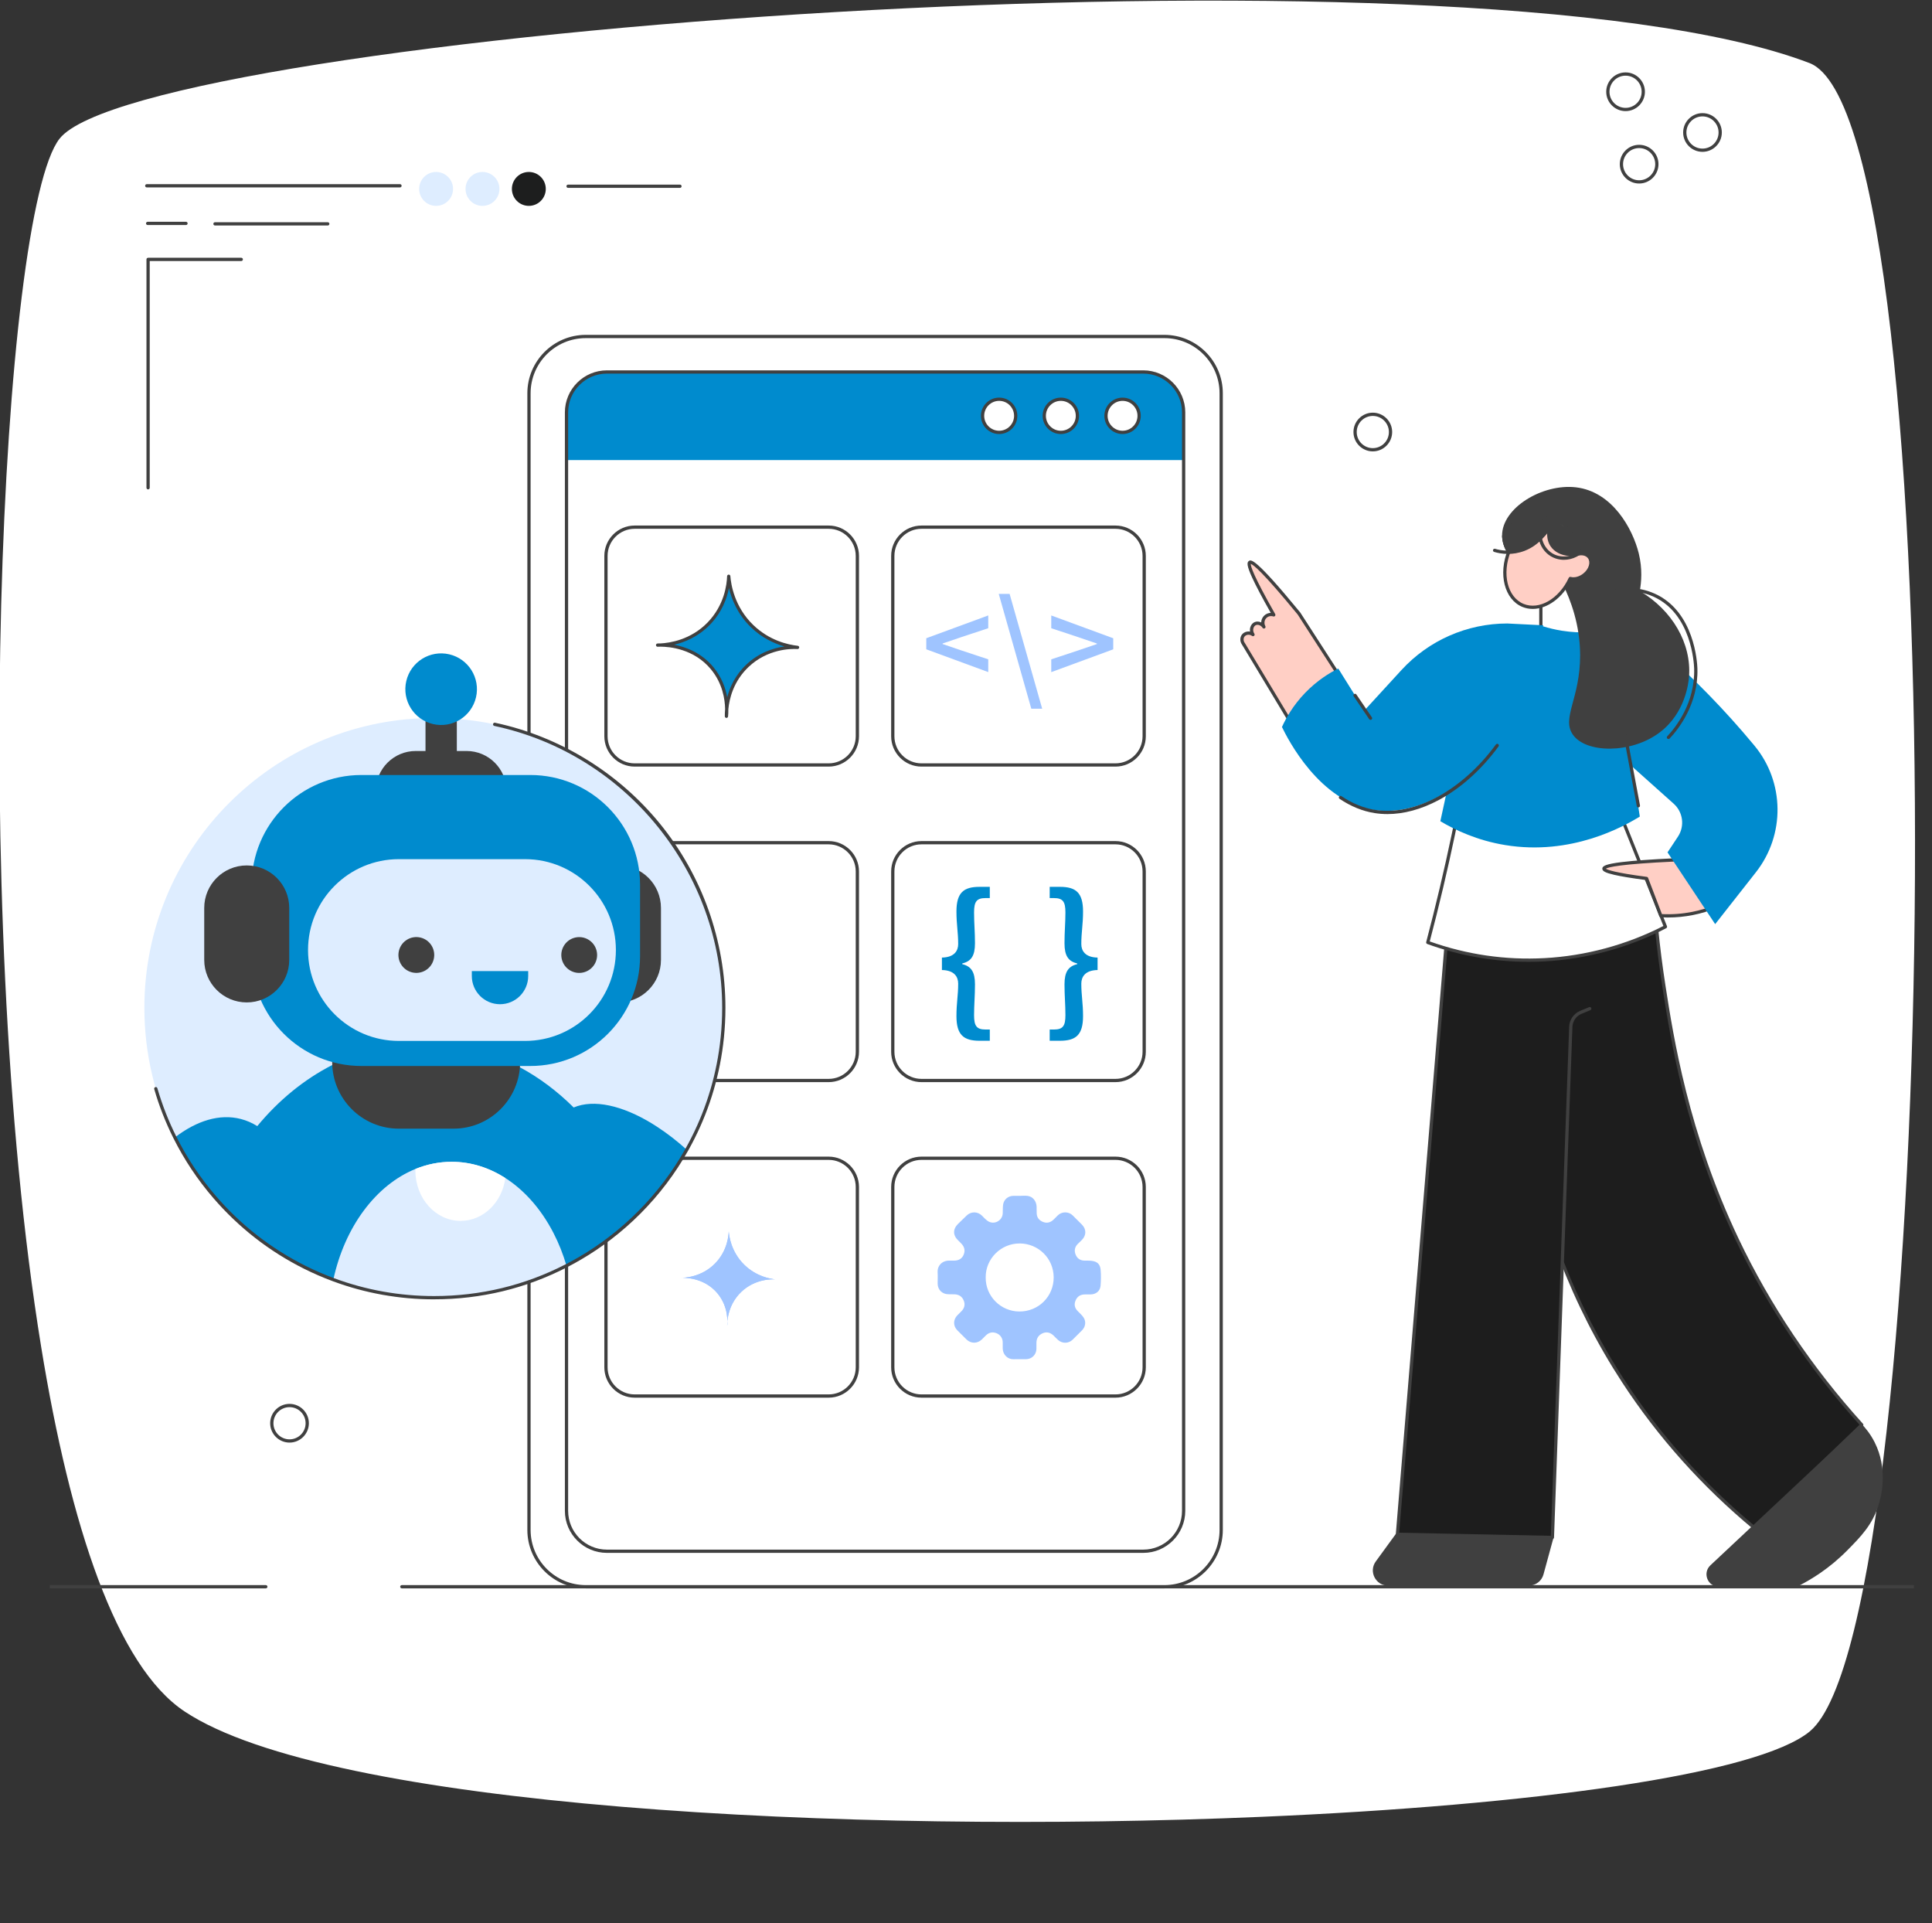 <svg width="427" height="425" viewBox="0 0 427 425" fill="none" xmlns="http://www.w3.org/2000/svg">
<rect x="0" y="0" width="427" height="425" fill="#333333" stroke="none"/>
<g clip-path="url(#clip0_2449_11048)">
<path d="M400.041 382.57C388.531 392.16 338.441 398.94 278.761 401.49C187.021 405.42 72.601 399.37 40.791 378.2C25.731 368.19 15.551 337.25 9.101 297.66C-6.929 199.16 0.221 47.13 13.161 30.65C31.311 7.56 323.301 -15.31 399.911 13.93C432.741 26.46 429.231 358.23 400.031 382.57H400.041Z" fill="white"/>
<path d="M373.314 247.44L375.204 241.883L377.358 247.44C377.358 247.44 381.657 248.14 381.712 248.531C381.757 248.913 377.595 250.095 377.595 250.095C377.595 250.095 375.85 255.488 375.204 254.27C374.568 253.051 373.95 250.35 373.95 250.35C373.95 250.35 368.533 249.268 368.533 248.731C368.533 248.158 373.314 247.449 373.314 247.449V247.44Z" fill="white"/>
<path d="M304.094 233.142L305.566 228.822L307.238 233.142C307.238 233.142 310.574 233.688 310.619 233.988C310.656 234.279 307.429 235.198 307.429 235.198C307.429 235.198 306.075 239.381 305.575 238.435C305.075 237.49 304.594 235.389 304.594 235.389C304.594 235.389 300.395 234.543 300.395 234.134C300.395 233.688 304.103 233.142 304.103 233.142H304.094Z" fill="white"/>
<g clip-path="url(#clip1_2449_11048)">
<path d="M431.64 351.001H88.805C88.606 351.001 88.445 350.84 88.445 350.641C88.445 350.442 88.606 350.281 88.805 350.281H431.64C431.839 350.281 431.999 350.442 431.999 350.641C431.999 350.84 431.839 351.001 431.64 351.001Z" fill="#404040"/>
<path d="M58.751 351.001H-4.64C-4.839 351.001 -5 350.84 -5 350.641C-5 350.442 -4.839 350.281 -4.64 350.281H58.751C58.95 350.281 59.11 350.442 59.11 350.641C59.11 350.84 58.95 351.001 58.751 351.001Z" fill="#404040"/>
<path d="M303.41 99.747C301.053 99.747 299.135 97.828 299.135 95.47C299.135 93.112 301.053 91.193 303.41 91.193C305.767 91.193 307.686 93.112 307.686 95.47C307.686 97.828 305.767 99.747 303.41 99.747ZM303.41 91.915C301.451 91.915 299.854 93.51 299.854 95.473C299.854 97.435 301.449 99.03 303.41 99.03C305.372 99.03 306.966 97.435 306.966 95.473C306.966 93.51 305.372 91.915 303.41 91.915Z" fill="#404040"/>
<path d="M63.988 318.788C61.631 318.788 59.713 316.869 59.713 314.511C59.713 312.153 61.631 310.234 63.988 310.234C66.346 310.234 68.264 312.153 68.264 314.511C68.264 316.869 66.346 318.788 63.988 318.788ZM63.988 310.956C62.029 310.956 60.432 312.552 60.432 314.514C60.432 316.476 62.027 318.071 63.988 318.071C65.95 318.071 67.544 316.476 67.544 314.514C67.544 312.552 65.95 310.956 63.988 310.956Z" fill="#404040"/>
<path d="M257.355 74.359H129.458C122.529 74.359 116.912 79.978 116.912 86.909V338.087C116.912 345.019 122.529 350.637 129.458 350.637H257.355C264.283 350.637 269.9 345.019 269.9 338.087V86.909C269.9 79.978 264.283 74.359 257.355 74.359Z" fill="white"/>
<path d="M257.352 351H129.458C122.341 351 116.553 345.207 116.553 338.088V86.91C116.553 79.79 122.344 74 129.458 74H257.352C264.469 74 270.26 79.793 270.26 86.91V338.088C270.26 345.207 264.469 351 257.352 351ZM129.458 74.72C122.739 74.72 117.272 80.189 117.272 86.91V338.088C117.272 344.811 122.739 350.28 129.458 350.28H257.352C264.074 350.28 269.541 344.811 269.541 338.088V86.91C269.541 80.189 264.074 74.72 257.352 74.72H129.458Z" fill="#404040"/>
<path d="M208.788 91.16H174.457V91.88H208.788V91.16Z" fill="#404040"/>
<path d="M261.604 91.129V101.674H125.209V91.129C125.209 86.197 129.204 82.201 134.134 82.201H252.679C257.609 82.201 261.604 86.197 261.604 91.129Z" fill="#008BCE"/>
<path d="M252.677 343.159H134.132C129.013 343.159 124.848 338.99 124.848 333.869V91.13C124.848 86.008 129.013 81.842 134.132 81.842H252.677C257.797 81.842 261.962 86.008 261.962 91.13V333.869C261.962 338.993 257.797 343.159 252.677 343.159ZM134.132 82.561C129.408 82.561 125.567 86.404 125.567 91.13V333.869C125.567 338.594 129.408 342.439 134.132 342.439H252.677C257.401 342.439 261.242 338.594 261.242 333.869V91.13C261.242 86.404 257.401 82.561 252.677 82.561H134.132Z" fill="#404040"/>
<path d="M220.824 95.552C222.846 95.552 224.485 93.912 224.485 91.889C224.485 89.867 222.846 88.227 220.824 88.227C218.801 88.227 217.162 89.867 217.162 91.889C217.162 93.912 218.801 95.552 220.824 95.552Z" fill="white"/>
<path d="M220.824 95.912C218.606 95.912 216.803 94.109 216.803 91.89C216.803 89.671 218.606 87.867 220.824 87.867C223.042 87.867 224.845 89.671 224.845 91.89C224.845 94.109 223.042 95.912 220.824 95.912ZM220.824 88.584C219.004 88.584 217.522 90.067 217.522 91.887C217.522 93.708 219.004 95.19 220.824 95.19C222.644 95.19 224.126 93.708 224.126 91.887C224.126 90.067 222.644 88.584 220.824 88.584Z" fill="#404040"/>
<path d="M234.46 95.552C236.483 95.552 238.122 93.912 238.122 91.889C238.122 89.867 236.483 88.227 234.46 88.227C232.438 88.227 230.799 89.867 230.799 91.889C230.799 93.912 232.438 95.552 234.46 95.552Z" fill="white"/>
<path d="M234.461 95.912C232.243 95.912 230.439 94.109 230.439 91.89C230.439 89.671 232.243 87.867 234.461 87.867C236.679 87.867 238.482 89.671 238.482 91.89C238.482 94.109 236.679 95.912 234.461 95.912ZM234.461 88.584C232.641 88.584 231.159 90.067 231.159 91.887C231.159 93.708 232.641 95.19 234.461 95.19C236.281 95.19 237.763 93.708 237.763 91.887C237.763 90.067 236.281 88.584 234.461 88.584Z" fill="#404040"/>
<path d="M248.101 95.552C250.123 95.552 251.763 93.912 251.763 91.889C251.763 89.867 250.123 88.227 248.101 88.227C246.079 88.227 244.439 89.867 244.439 91.889C244.439 93.912 246.079 95.552 248.101 95.552Z" fill="white"/>
<path d="M248.101 95.912C245.883 95.912 244.08 94.109 244.08 91.89C244.08 89.671 245.883 87.867 248.101 87.867C250.319 87.867 252.123 89.671 252.123 91.89C252.123 94.109 250.319 95.912 248.101 95.912ZM248.101 88.584C246.281 88.584 244.799 90.067 244.799 91.887C244.799 93.708 246.281 95.19 248.101 95.19C249.921 95.19 251.403 93.708 251.403 91.887C251.403 90.067 249.921 88.584 248.101 88.584Z" fill="#404040"/>
<path d="M246.536 169.405H203.666C199.968 169.405 196.959 166.395 196.959 162.696V122.844C196.959 119.145 199.968 116.135 203.666 116.135H246.536C250.233 116.135 253.242 119.145 253.242 122.844V162.696C253.242 166.395 250.233 169.405 246.536 169.405ZM203.666 116.854C200.364 116.854 197.678 119.541 197.678 122.844V162.696C197.678 165.999 200.364 168.686 203.666 168.686H246.536C249.837 168.686 252.523 165.999 252.523 162.696V122.844C252.523 119.541 249.837 116.854 246.536 116.854H203.666Z" fill="#404040"/>
<path d="M183.143 169.405H140.273C136.576 169.405 133.566 166.395 133.566 162.696V122.844C133.566 119.145 136.576 116.135 140.273 116.135H183.143C186.84 116.135 189.85 119.145 189.85 122.844V162.696C189.85 166.395 186.84 169.405 183.143 169.405ZM140.273 116.854C136.971 116.854 134.286 119.541 134.286 122.844V162.696C134.286 165.999 136.971 168.686 140.273 168.686H183.143C186.445 168.686 189.13 165.999 189.13 162.696V122.844C189.13 119.541 186.445 116.854 183.143 116.854H140.273Z" fill="#404040"/>
<path d="M246.536 239.133H203.666C199.968 239.133 196.959 236.125 196.959 232.426V192.574C196.959 188.876 199.968 185.865 203.666 185.865H246.536C250.233 185.865 253.242 188.876 253.242 192.574V232.426C253.242 236.125 250.233 239.133 246.536 239.133ZM203.666 186.585C200.364 186.585 197.678 189.271 197.678 192.574V232.426C197.678 235.729 200.364 238.414 203.666 238.414H246.536C249.837 238.414 252.523 235.727 252.523 232.426V192.574C252.523 189.271 249.837 186.585 246.536 186.585H203.666Z" fill="#404040"/>
<path d="M183.143 239.133H140.273C136.576 239.133 133.566 236.125 133.566 232.426V192.574C133.566 188.876 136.576 185.865 140.273 185.865H183.143C186.84 185.865 189.85 188.876 189.85 192.574V232.426C189.85 236.125 186.84 239.133 183.143 239.133ZM140.273 186.585C136.971 186.585 134.286 189.271 134.286 192.574V232.426C134.286 235.729 136.971 238.414 140.273 238.414H183.143C186.445 238.414 189.13 235.727 189.13 232.426V192.574C189.13 189.271 186.445 186.585 183.143 186.585H140.273Z" fill="#404040"/>
<path d="M246.536 308.861H203.666C199.968 308.861 196.959 305.853 196.959 302.155V262.302C196.959 258.604 199.968 255.596 203.666 255.596H246.536C250.233 255.596 253.242 258.606 253.242 262.302V302.155C253.242 305.853 250.233 308.861 246.536 308.861ZM203.666 256.313C200.364 256.313 197.678 258.999 197.678 262.3V302.152C197.678 305.455 200.364 308.139 203.666 308.139H246.536C249.837 308.139 252.523 305.453 252.523 302.152V262.3C252.523 258.997 249.837 256.313 246.536 256.313H203.666Z" fill="#404040"/>
<path d="M183.143 308.861H140.273C136.576 308.861 133.566 305.853 133.566 302.155V262.302C133.566 258.604 136.576 255.596 140.273 255.596H183.143C186.84 255.596 189.85 258.606 189.85 262.302V302.155C189.85 305.853 186.84 308.861 183.143 308.861ZM140.273 256.313C136.971 256.313 134.286 258.999 134.286 262.3V302.152C134.286 305.455 136.971 308.139 140.273 308.139H183.143C186.445 308.139 189.13 305.453 189.13 302.152V262.3C189.13 258.997 186.445 256.313 183.143 256.313H140.273Z" fill="#404040"/>
<path d="M211.389 224.533C211.389 221.7 211.772 219.944 211.772 217.366C211.772 215.895 210.952 214.408 208.178 214.36V211.607C210.952 211.559 211.772 210.071 211.772 208.632C211.772 206.022 211.389 204.266 211.389 201.434C211.389 197.241 212.993 195.977 216.503 195.977H218.76V198.459H217.824C215.827 198.459 215.283 199.265 215.283 201.64C215.283 204.015 215.484 205.895 215.484 208.443C215.484 211.228 214.64 212.429 212.676 212.904V213.063C214.64 213.537 215.484 214.77 215.484 217.524C215.484 220.072 215.283 222.072 215.283 224.327C215.283 226.699 215.827 227.508 217.824 227.508H218.76V229.99H216.503C212.993 229.99 211.389 228.724 211.389 224.533Z" fill="#008BCE"/>
<path d="M231.998 227.508H232.933C234.931 227.508 235.473 226.702 235.473 224.327C235.473 221.952 235.271 220.072 235.271 217.524C235.271 214.77 236.115 213.537 238.079 213.063V212.904C236.115 212.429 235.271 211.228 235.271 208.443C235.271 205.895 235.473 203.895 235.473 201.64C235.473 199.268 234.928 198.459 232.933 198.459H231.998V195.977H234.254C237.765 195.977 239.369 197.243 239.369 201.434C239.369 204.266 238.986 206.022 238.986 208.632C238.986 210.071 239.806 211.559 242.58 211.607V214.36C239.806 214.408 238.986 215.895 238.986 217.366C238.986 219.944 239.369 221.7 239.369 224.533C239.369 228.726 237.765 229.99 234.254 229.99H231.998V227.508Z" fill="#008BCE"/>
<path d="M204.721 143.488V141.039L218.417 136.002V138.823L212.468 140.792L208.33 142.203V142.32L212.468 143.731L218.417 145.7V148.521L204.721 143.484V143.488Z" fill="#9FC4FF"/>
<path d="M220.738 131.248H223.141L230.335 156.607H227.932L220.738 131.248Z" fill="#9FC4FF"/>
<path d="M232.342 145.704L238.291 143.734L242.43 142.324V142.207L238.291 140.796L232.342 138.827V136.006L246.039 141.043V143.492L232.342 148.529V145.709V145.704Z" fill="#9FC4FF"/>
<path d="M166.207 138.343C170.192 142.21 174.825 142.903 176.28 143.064C175.343 143.011 169.739 142.795 165.171 147.151C160.502 151.601 160.536 157.367 160.557 158.288C160.66 157.288 161.09 152.126 157.402 147.669C152.874 142.198 146.052 142.514 145.338 142.56C146.379 142.56 152.11 142.459 156.625 137.827C160.73 133.613 161.025 128.525 161.061 127.338C161.166 128.681 161.735 134.011 166.207 138.346V138.343Z" fill="#008BCE"/>
<path d="M160.558 158.648C160.558 158.648 160.548 158.648 160.544 158.648C160.354 158.641 160.203 158.488 160.198 158.298C160.191 157.941 160.196 157.384 160.261 156.686C160.225 154.554 159.709 151.023 157.124 147.9C153.362 143.352 147.926 142.908 146 142.903C145.739 142.918 145.516 142.92 145.341 142.92H145.338C145.144 142.92 144.986 142.766 144.979 142.572C144.972 142.378 145.123 142.215 145.314 142.203C145.422 142.196 145.65 142.176 145.974 142.186C148.024 142.083 152.645 141.399 156.366 137.578C160.109 133.738 160.644 129.13 160.702 127.328C160.707 127.137 160.862 126.985 161.052 126.981C161.244 126.976 161.404 127.122 161.419 127.312C161.567 129.228 162.356 134.114 166.454 138.089C170.034 141.562 174.171 142.474 176.317 142.709C176.511 142.73 176.653 142.901 176.636 143.095C176.619 143.289 176.451 143.438 176.257 143.424C174.782 143.342 169.636 143.388 165.414 147.413C162.088 150.581 161.193 154.429 160.975 156.715C160.985 157.42 160.946 157.977 160.91 158.327C160.891 158.512 160.735 158.651 160.553 158.651L160.558 158.648ZM148.983 142.474C151.575 142.961 155.024 144.227 157.68 147.439C159.51 149.653 160.356 152.057 160.723 154.076C161.301 151.865 162.495 149.205 164.924 146.89C167.761 144.186 170.994 143.193 173.358 142.853C171.149 142.224 168.428 140.996 165.958 138.602C162.992 135.726 161.687 132.392 161.114 129.953C160.654 132.251 159.541 135.347 156.884 138.077C154.311 140.718 151.331 141.927 148.986 142.476L148.983 142.474Z" fill="#404040"/>
<path d="M164.536 279.531C167.229 282.143 170.356 282.611 171.339 282.719C170.706 282.683 166.922 282.537 163.836 285.48C160.683 288.486 160.707 292.379 160.721 293.002C160.791 292.326 161.081 288.841 158.589 285.83C155.532 282.134 150.926 282.35 150.441 282.379C151.144 282.379 155.014 282.311 158.064 279.181C160.836 276.334 161.035 272.899 161.062 272.098C161.131 273.004 161.517 276.605 164.536 279.531Z" fill="#9FC4FF"/>
<path d="M164.536 279.531C167.229 282.143 170.356 282.611 171.339 282.719C170.706 282.683 166.922 282.537 163.836 285.48C160.683 288.486 160.707 292.379 160.721 293.002C160.791 292.326 161.081 288.841 158.589 285.83C155.532 282.134 150.926 282.35 150.441 282.379C151.144 282.379 155.014 282.311 158.064 279.181C160.836 276.334 161.035 272.899 161.062 272.098C161.131 273.004 161.517 276.605 164.536 279.531Z" fill="#9FC4FF"/>
<path d="M225.371 264.263C225.966 264.263 226.57 264.194 227.153 264.278C228.29 264.443 229.074 265.453 229.107 266.686C229.122 267.187 229.098 267.689 229.127 268.19C229.182 269.097 229.695 269.689 230.505 270.02C231.337 270.358 232.102 270.183 232.764 269.593C233.114 269.279 233.431 268.931 233.764 268.6C234.68 267.689 236.174 267.684 237.09 268.593C237.769 269.265 238.447 269.939 239.121 270.618C240.121 271.625 240.121 272.978 239.121 273.995C238.814 274.307 238.486 274.599 238.179 274.911C237.517 275.588 237.39 276.401 237.728 277.243C238.054 278.054 238.689 278.533 239.601 278.569C240.147 278.591 240.699 278.555 241.241 278.62C242.502 278.771 243.147 279.344 243.257 280.611C243.356 281.774 243.341 282.961 243.241 284.127C243.137 285.317 242.229 286.029 241.027 286.046C240.557 286.053 240.087 286.032 239.617 286.053C238.653 286.099 238.011 286.605 237.675 287.495C237.356 288.339 237.553 289.078 238.181 289.721C238.629 290.177 239.121 290.611 239.476 291.134C240.083 292.031 239.919 293.189 239.162 293.959C238.469 294.662 237.771 295.36 237.064 296.049C236.164 296.924 234.776 296.948 233.838 296.106C233.5 295.804 233.196 295.466 232.867 295.152C232.16 294.475 231.34 294.23 230.421 294.636C229.525 295.034 229.067 295.756 229.067 296.749C229.067 297.202 229.079 297.658 229.064 298.111C229.021 299.397 228.019 300.361 226.729 300.361C225.82 300.361 224.911 300.34 224.002 300.366C222.743 300.405 221.655 299.402 221.616 298.006C221.604 297.553 221.616 297.097 221.616 296.643C221.616 295.739 221.096 294.957 220.276 294.629C219.386 294.271 218.593 294.432 217.904 295.096C217.6 295.389 217.31 295.698 217.005 295.991C216.01 296.951 214.59 296.953 213.605 295.991C212.922 295.324 212.248 294.65 211.576 293.969C210.634 293.012 210.644 291.618 211.593 290.656C211.869 290.378 212.142 290.097 212.425 289.826C213.125 289.155 213.368 288.351 213.017 287.442C212.653 286.502 211.924 286.039 210.915 286.022C210.464 286.015 210.013 286.01 209.564 286.003C208.217 285.981 207.236 284.991 207.236 283.647C207.236 282.817 207.282 281.983 207.227 281.155C207.135 279.805 208.116 278.591 209.749 278.574C210.126 278.569 210.502 278.574 210.876 278.574C211.912 278.572 212.634 278.121 212.989 277.252C213.368 276.322 213.145 275.516 212.468 274.81C212.241 274.573 212.008 274.34 211.771 274.112C210.574 272.975 210.572 271.591 211.766 270.433C212.394 269.824 213.025 269.212 213.655 268.603C214.614 267.677 216.07 267.696 217.017 268.629C217.439 269.044 217.84 269.507 218.326 269.831C219.693 270.742 221.535 269.778 221.619 268.14C221.652 267.499 221.612 266.852 221.698 266.221C221.859 265.05 222.827 264.261 224.012 264.259C224.465 264.259 224.921 264.259 225.374 264.259C225.374 264.263 225.374 264.268 225.374 264.273L225.371 264.263ZM217.854 282.294C217.813 286.456 221.175 289.786 225.264 289.819C229.515 289.855 232.913 286.497 232.877 282.237C232.841 278.044 229.474 274.818 225.415 274.782C221.168 274.746 217.796 278.233 217.854 282.294Z" fill="#9FC4FF"/>
<path d="M159.973 222.717C159.973 223.849 159.942 224.974 159.884 226.092C159.774 228.191 159.565 230.261 159.258 232.304C158.088 240.11 155.51 247.455 151.789 254.073C148.928 259.158 145.396 263.811 141.307 267.918C139.298 269.935 137.154 271.821 134.893 273.557C133.831 274.373 132.745 275.155 131.632 275.906C130.536 276.642 129.416 277.347 128.272 278.014C127.268 278.606 126.241 279.17 125.198 279.705C116.429 284.222 106.48 286.772 95.939 286.772C88.105 286.772 80.602 285.364 73.668 282.787C71.517 281.991 69.426 281.082 67.39 280.067C59.731 276.246 52.947 270.935 47.418 264.512C43.979 260.525 41.027 256.107 38.649 251.352C34.333 242.734 31.908 233.01 31.908 222.717C31.908 188.365 58.944 160.326 92.894 158.736C93.275 158.717 93.656 158.702 94.04 158.693C94.671 158.674 95.304 158.664 95.942 158.664C97.632 158.664 99.308 158.729 100.963 158.858C101.253 158.882 101.538 158.904 101.826 158.933C134.43 161.905 159.97 189.329 159.97 222.717H159.973Z" fill="#DEEDFF"/>
<path d="M91.88 165.957H103.123C107.989 165.957 111.94 169.908 111.94 174.777V180.798H83.062V174.777C83.062 169.91 87.014 165.957 91.88 165.957Z" fill="#404040"/>
<path d="M100.966 155.469H94.043V174.265H100.966V155.469Z" fill="#404040"/>
<path d="M105.204 154.092C106.193 149.835 103.546 145.581 99.29 144.592C95.035 143.602 90.783 146.25 89.794 150.507C88.804 154.764 91.452 159.017 95.707 160.007C99.963 160.997 104.214 158.348 105.204 154.092Z" fill="#008BCE"/>
<path d="M136.688 221.518C131.499 221.518 127.293 217.31 127.293 212.12V200.644C127.293 195.453 131.499 191.246 136.688 191.246C141.877 191.246 146.083 195.453 146.083 200.644V212.12C146.083 217.31 141.877 221.518 136.688 221.518Z" fill="#404040"/>
<path d="M151.792 254.073C148.931 259.158 145.399 263.812 141.311 267.919C139.301 269.936 137.157 271.821 134.896 273.558C133.834 274.373 132.748 275.155 131.635 275.906C130.539 276.643 129.419 277.348 128.276 278.015C126.338 274.901 124.753 271.78 123.547 268.758C123.384 268.346 123.226 267.935 123.077 267.528C122.245 265.266 121.629 263.068 121.243 260.984C121.058 260.003 120.926 259.053 120.845 258.127C120.581 255.15 120.845 252.476 121.665 250.269C122.324 248.494 123.348 247.016 124.748 245.925C125.271 245.519 125.83 245.174 126.424 244.893C126.542 244.838 126.659 244.783 126.782 244.737C131.244 242.854 137.534 244.282 144.083 248.271C144.5 248.525 144.917 248.789 145.332 249.065C147.485 250.473 149.658 252.152 151.789 254.076L151.792 254.073Z" fill="#008BCE"/>
<path d="M141.31 267.916C139.3 269.934 137.156 271.819 134.895 273.556C133.833 274.371 132.747 275.153 131.634 275.904C130.538 276.641 129.418 277.346 128.275 278.013C127.27 278.605 126.244 279.169 125.201 279.704C116.431 284.22 106.483 286.77 95.941 286.77C88.107 286.77 80.604 285.362 73.67 282.786C71.519 281.99 69.428 281.081 67.392 280.066C59.733 276.245 52.95 270.934 47.42 264.51C49.88 258.708 53.077 253.428 56.86 248.852C61.57 243.15 67.191 238.537 73.435 235.352C73.722 235.205 74.01 235.059 74.303 234.92H74.308C80.297 232.017 86.839 230.42 93.695 230.42C101.039 230.42 108.032 232.255 114.364 235.563C114.364 235.563 114.364 235.563 114.369 235.563C114.551 235.656 114.734 235.755 114.914 235.853C119.194 238.158 123.167 241.14 126.738 244.687C126.752 244.702 126.769 244.719 126.781 244.731C127.603 245.549 128.404 246.4 129.183 247.276C134.31 253.052 138.463 260.061 141.31 267.909V267.916Z" fill="#008BCE"/>
<path d="M67.392 280.066C59.733 276.245 52.949 270.932 47.419 264.511C43.981 260.524 41.029 256.106 38.65 251.351C43.482 247.645 48.544 246.067 53.234 247.278C54.522 247.612 55.731 248.142 56.86 248.852C64.13 253.419 68.015 265.434 67.392 280.066Z" fill="#008BCE"/>
<path d="M73.42 226.068H114.956V234.689C114.956 242.816 108.36 249.415 100.236 249.415H88.141C80.016 249.415 73.42 242.816 73.42 234.689V226.068Z" fill="#404040"/>
<path d="M117.197 171.262H79.888C66.486 171.262 55.621 182.13 55.621 195.537V211.291C55.621 224.698 66.486 235.566 79.888 235.566H117.197C130.599 235.566 141.463 224.698 141.463 211.291V195.537C141.463 182.13 130.599 171.262 117.197 171.262Z" fill="#008BCE"/>
<path d="M54.532 221.518C49.343 221.518 45.137 217.31 45.137 212.12V200.644C45.137 195.453 49.343 191.246 54.532 191.246C59.721 191.246 63.927 195.453 63.927 200.644V212.12C63.927 217.31 59.721 221.518 54.532 221.518Z" fill="#404040"/>
<path d="M116.045 189.859H88.155C77.068 189.859 68.08 198.85 68.08 209.941V209.944C68.08 221.035 77.068 230.026 88.155 230.026H116.045C127.132 230.026 136.12 221.035 136.12 209.944V209.941C136.12 198.85 127.132 189.859 116.045 189.859Z" fill="#DEEDFF"/>
<path d="M95.856 211.982C96.379 209.86 95.083 207.715 92.961 207.192C90.839 206.67 88.696 207.966 88.173 210.089C87.65 212.211 88.947 214.356 91.068 214.878C93.19 215.401 95.334 214.105 95.856 211.982Z" fill="#404040"/>
<path d="M131.386 213.112C132.529 211.248 131.945 208.811 130.083 207.668C128.22 206.525 125.784 207.109 124.641 208.972C123.499 210.835 124.082 213.272 125.945 214.415C127.807 215.559 130.243 214.975 131.386 213.112Z" fill="#404040"/>
<path d="M104.277 214.594H116.739V215.683C116.739 219.122 113.948 221.915 110.509 221.915C107.071 221.915 104.28 219.122 104.28 215.683V214.594H104.277Z" fill="#008BCE"/>
<path d="M125.201 279.704C116.432 284.221 106.483 286.771 95.942 286.771C88.108 286.771 80.605 285.362 73.67 282.786C76.188 271.117 83.06 261.877 91.824 258.317C94.352 257.288 97.04 256.736 99.829 256.736C104.078 256.736 108.101 258.024 111.689 260.322C113.703 261.613 115.578 263.222 117.276 265.101C119.218 267.245 120.928 269.742 122.352 272.517C123.498 274.746 124.457 277.154 125.203 279.702L125.201 279.704Z" fill="#DEEDFF"/>
<path d="M111.686 260.326C110.986 265.683 106.828 269.796 101.804 269.796C96.287 269.796 91.814 264.833 91.814 258.717C91.814 258.585 91.817 258.451 91.824 258.321C94.354 257.292 97.04 256.74 99.828 256.74C104.08 256.74 108.103 258.028 111.686 260.329V260.326Z" fill="white"/>
<path d="M95.942 287.13C88.235 287.13 80.699 285.782 73.546 283.124C71.416 282.337 69.294 281.416 67.232 280.387C59.537 276.546 52.78 271.284 47.147 264.745C43.67 260.713 40.704 256.261 38.33 251.514C36.594 248.045 35.165 244.399 34.088 240.676C34.033 240.484 34.144 240.285 34.333 240.23C34.523 240.173 34.724 240.285 34.779 240.475C35.846 244.154 37.256 247.76 38.975 251.19C41.323 255.884 44.255 260.286 47.694 264.275C53.262 270.742 59.945 275.944 67.553 279.742C69.589 280.759 71.69 281.668 73.795 282.447C80.869 285.076 88.322 286.408 95.942 286.408C106.198 286.408 115.989 284.045 125.036 279.382C126.103 278.832 127.129 278.266 128.093 277.7C129.206 277.05 130.33 276.345 131.433 275.601C132.517 274.872 133.608 274.085 134.675 273.267C136.915 271.55 139.061 269.662 141.054 267.659C145.14 263.558 148.646 258.923 151.475 253.893C155.257 247.165 157.758 239.882 158.901 232.247C159.206 230.211 159.415 228.133 159.522 226.071C159.58 224.95 159.611 223.821 159.611 222.715C159.611 192.827 138.433 166.626 109.253 160.418C109.059 160.377 108.934 160.185 108.975 159.991C109.016 159.797 109.207 159.672 109.402 159.713C123.604 162.735 136.522 170.625 145.778 181.927C155.161 193.388 160.331 207.872 160.331 222.715C160.331 223.833 160.302 224.974 160.242 226.107C160.134 228.193 159.92 230.295 159.614 232.353C158.455 240.074 155.928 247.441 152.103 254.243C149.24 259.331 145.696 264.016 141.565 268.165C139.548 270.192 137.378 272.099 135.114 273.836C134.035 274.664 132.932 275.457 131.834 276.196C130.717 276.947 129.58 277.662 128.455 278.319C127.482 278.892 126.441 279.466 125.364 280.02C116.214 284.736 106.313 287.125 95.942 287.125V287.13Z" fill="#404040"/>
<path d="M366.122 205.145C366.429 208.234 366.928 212.631 367.743 217.877C369.661 230.218 373.037 250.965 383.941 273.896C388.976 284.484 397.429 299.349 411.478 314.868C403.599 322.482 395.719 330.098 387.84 337.711C378.706 330.146 368.16 319.592 358.844 305.322C333.194 266.024 334.05 224.824 335.407 207.913C345.646 206.992 355.885 206.068 366.124 205.147L366.122 205.145Z" fill="#1D1D1D"/>
<path d="M387.837 338.069C387.756 338.069 387.674 338.043 387.607 337.988C376.231 328.563 366.453 317.64 358.54 305.519C347.421 288.483 340.052 269.226 336.64 248.281C334.491 235.086 333.954 221.495 335.045 207.884C335.059 207.709 335.196 207.57 335.371 207.556L366.086 204.79C366.282 204.776 366.458 204.917 366.477 205.114C366.896 209.338 367.438 213.613 368.095 217.825C369.865 229.206 373.157 250.392 384.262 273.743C391.264 288.464 400.508 302.221 411.742 314.629C411.871 314.773 411.864 314.994 411.725 315.13L388.087 337.973C388.017 338.041 387.928 338.074 387.837 338.074V338.069ZM335.74 208.242C333.784 233.169 336.292 270.112 359.144 305.123C366.959 317.095 376.605 327.894 387.82 337.225L410.977 314.847C399.803 302.453 390.597 288.73 383.614 274.048C372.464 250.601 369.16 229.348 367.386 217.93C366.748 213.824 366.213 209.655 365.798 205.534L335.74 208.242Z" fill="#404040"/>
<path d="M320.184 201.867C316.405 247.596 312.629 293.325 308.85 339.054L343.096 339.75C344.451 302.135 345.806 264.521 347.161 226.91C347.211 225.497 348.084 224.245 349.391 223.705C350.046 223.436 350.698 223.165 351.352 222.897L320.182 201.867H320.184Z" fill="#1D1D1D"/>
<path d="M343.098 340.109H343.091L308.844 339.413C308.746 339.413 308.65 339.368 308.585 339.294C308.518 339.219 308.484 339.121 308.494 339.022L319.829 201.836C319.845 201.637 320.018 201.49 320.217 201.507C320.416 201.524 320.562 201.697 320.546 201.896L309.244 338.701L342.755 339.38L346.807 226.893C346.863 225.343 347.827 223.959 349.26 223.369L351.222 222.561C351.407 222.484 351.615 222.573 351.692 222.757C351.769 222.942 351.68 223.151 351.495 223.227L349.534 224.036C348.361 224.52 347.572 225.653 347.527 226.921L343.462 339.761C343.455 339.956 343.297 340.109 343.103 340.109H343.098Z" fill="#404040"/>
<path d="M358.023 179.68C361.377 188.052 364.734 196.423 368.089 204.795C363.02 207.426 353.699 211.427 341.362 212.087C329.91 212.698 320.812 210.165 315.561 208.268C317.589 200.587 319.493 192.597 321.229 184.31C321.841 181.388 322.419 178.495 322.965 175.629C326.881 177.735 333.936 180.841 343.213 181.299C349.333 181.602 354.44 180.657 358.023 179.678V179.68Z" fill="white"/>
<path d="M337.823 212.542C330.188 212.542 322.676 211.222 315.439 208.606C315.264 208.543 315.165 208.356 315.213 208.176C317.297 200.28 319.203 192.227 320.877 184.237C321.479 181.368 322.062 178.449 322.611 175.563C322.632 175.451 322.707 175.355 322.81 175.307C322.913 175.256 323.033 175.261 323.136 175.314C329.349 178.653 336.298 180.598 343.23 180.944C348.17 181.188 353.114 180.646 357.927 179.337C358.104 179.289 358.287 179.38 358.356 179.55L368.423 204.664C368.492 204.837 368.418 205.031 368.255 205.118C359.97 209.416 350.678 211.952 341.382 212.448C340.195 212.511 339.008 212.544 337.823 212.544V212.542ZM315.993 208.042C324.167 210.951 332.694 212.192 341.343 211.729C350.429 211.244 359.512 208.788 367.634 204.626L357.81 180.111C353.021 181.383 348.108 181.903 343.197 181.661C336.317 181.32 329.423 179.425 323.229 176.177C322.707 178.912 322.153 181.67 321.584 184.386C319.93 192.28 318.05 200.239 315.995 208.042H315.993Z" fill="#404040"/>
<path d="M370.199 190.022C359.753 190.506 354.519 191.149 354.492 191.955C354.473 192.584 357.614 193.308 363.916 194.131C364.964 196.87 366.009 199.61 367.057 202.349C368.908 202.454 371.318 202.409 374.064 201.864C376.131 201.457 377.893 200.864 379.311 200.279L370.199 190.02V190.022Z" fill="#FFCFC5"/>
<path d="M368.652 202.755C368.115 202.755 367.576 202.741 367.039 202.709C366.897 202.702 366.772 202.611 366.722 202.479L363.658 194.46C360.615 194.06 358.293 193.676 356.754 193.321C354.826 192.877 354.116 192.503 354.133 191.944C354.15 191.38 354.869 190.944 358.394 190.51C361.008 190.188 364.974 189.903 370.182 189.66C370.381 189.653 370.549 189.804 370.559 190.003C370.568 190.203 370.415 190.37 370.216 190.38C358.027 190.944 355.426 191.632 354.917 191.966C355.27 192.217 356.864 192.846 363.962 193.772C364.094 193.789 364.204 193.877 364.252 194L367.31 201.999C369.552 202.107 371.801 201.944 373.995 201.51C375.762 201.16 377.503 200.634 379.172 199.946C379.357 199.872 379.565 199.958 379.642 200.14C379.719 200.325 379.63 200.534 379.448 200.61C377.736 201.318 375.947 201.858 374.134 202.215C372.331 202.57 370.492 202.75 368.65 202.75L368.652 202.755Z" fill="#404040"/>
<path d="M284.615 158.542L274.832 142.296C274.403 141.732 274.384 140.979 274.755 140.473C275.216 139.847 276.204 139.691 276.93 140.23C276.302 139.305 276.678 138.146 277.415 137.813C278.014 137.541 278.88 137.808 279.347 138.537C278.949 137.822 279.052 136.939 279.589 136.361C280.071 135.843 280.829 135.654 281.522 135.877C277.362 128.57 275.59 124.704 276.206 124.274C276.889 123.799 280.52 127.568 287.097 135.579C290.337 140.595 293.576 145.611 296.816 150.626L284.615 158.54V158.542Z" fill="#FFCFC5"/>
<path d="M284.615 158.902C284.493 158.902 284.376 158.84 284.306 158.727L274.532 142.497C274.024 141.816 273.995 140.9 274.465 140.259C274.736 139.89 275.17 139.636 275.652 139.564C275.863 139.532 276.076 139.535 276.283 139.571C276.23 139.261 276.244 138.942 276.331 138.638C276.479 138.108 276.822 137.688 277.266 137.486C277.724 137.28 278.263 137.316 278.743 137.544C278.757 137.023 278.956 136.515 279.326 136.119C279.724 135.692 280.278 135.45 280.853 135.428C278.961 132.085 277.582 129.47 276.748 127.649C275.537 125.006 275.566 124.286 276.002 123.982C276.489 123.643 277.304 123.082 287.375 135.354C287.385 135.364 287.392 135.376 287.399 135.388L297.118 150.435C297.226 150.603 297.178 150.823 297.01 150.931C296.842 151.039 296.622 150.991 296.514 150.823L286.805 135.795C279.028 126.323 276.978 124.768 276.439 124.613C276.403 125.114 276.992 127.196 281.834 135.702C281.908 135.831 281.894 135.992 281.8 136.107C281.707 136.222 281.551 136.268 281.409 136.222C280.848 136.04 280.239 136.194 279.851 136.608C279.422 137.071 279.342 137.793 279.659 138.364C279.755 138.535 279.697 138.748 279.529 138.849C279.364 138.95 279.148 138.897 279.043 138.734C278.657 138.129 277.973 137.957 277.561 138.144C277.314 138.254 277.115 138.513 277.024 138.834C276.911 139.237 276.985 139.674 277.227 140.031C277.326 140.178 277.307 140.372 277.179 140.494C277.052 140.617 276.856 140.626 276.717 140.523C276.439 140.314 276.098 140.228 275.76 140.278C275.465 140.322 275.206 140.473 275.045 140.689C274.765 141.072 274.794 141.658 275.117 142.08C275.124 142.09 275.134 142.102 275.139 142.114L284.922 158.36C285.025 158.53 284.97 158.751 284.8 158.854C284.742 158.89 284.678 158.907 284.615 158.907V158.902Z" fill="#404040"/>
<path d="M349.576 129.795H340.551V144.379H349.576V129.795Z" fill="white"/>
<path d="M349.577 144.739H340.551C340.352 144.739 340.191 144.579 340.191 144.379V129.795C340.191 129.596 340.352 129.436 340.551 129.436H349.577C349.776 129.436 349.936 129.596 349.936 129.795V144.379C349.936 144.579 349.776 144.739 349.577 144.739ZM340.911 144.02H349.217V130.155H340.911V144.02Z" fill="#404040"/>
<path d="M356.066 139.137C358.184 152.906 360.303 166.674 362.421 180.443C358.822 182.664 347.3 189.136 332.684 186.747C326.472 185.732 321.613 183.427 318.338 181.474C321.249 168.08 324.16 154.686 327.071 141.291C331.742 140.334 336.413 139.377 341.084 138.42C342.31 138.799 343.684 139.137 345.192 139.377C349.542 140.073 353.318 139.686 356.064 139.137H356.066Z" fill="#008BCE"/>
<path d="M308.521 338.939C307.037 340.976 305.552 343.015 304.068 345.051C302.447 347.275 304.034 350.398 306.785 350.398H337.888C339.403 350.398 340.734 349.383 341.132 347.92C341.864 345.236 342.597 342.552 343.329 339.865C331.725 339.556 320.124 339.249 308.521 338.939Z" fill="#404040"/>
<path d="M378.026 345.907C376.218 347.603 377.417 350.637 379.896 350.637H384.335C388.764 350.556 393.195 350.476 397.624 350.395C400.31 349.025 404.297 346.629 408.237 342.64C411.244 339.594 413.834 336.972 415.205 332.539C415.814 330.574 417.308 324.616 414.32 318.713C413.376 316.847 412.241 315.494 411.395 314.623C400.271 325.05 389.147 335.477 378.023 345.907H378.026Z" fill="#404040"/>
<path d="M368.089 144.385C374.285 149.905 380.977 156.604 387.641 164.635C387.682 164.685 387.725 164.736 387.766 164.786C394.446 172.853 394.557 184.504 388.09 192.741C385.085 196.567 382.083 200.39 379.078 204.216C375.568 198.932 372.06 193.645 368.549 188.361L370.851 184.88C372.386 182.558 371.985 179.461 369.911 177.607C363.866 172.203 357.819 166.799 351.773 161.392L368.086 144.383L368.089 144.385Z" fill="#008BCE"/>
<path d="M373.294 149.589C373.198 150.778 372.531 157.552 366.815 161.858C360.484 166.627 350.466 166.485 347.608 162.321C345.076 158.632 349.26 154.376 349.229 144.729C349.205 137.991 347.097 132.541 345.411 129.104C339.469 128.341 334.827 125.302 332.921 121.797C332.369 120.785 332.048 119.732 331.99 118.686C331.983 118.583 331.981 118.477 331.981 118.374C331.942 112.222 340.927 106.829 348.303 107.69C356.398 108.636 360.861 116.909 362.187 122.275C363.038 125.724 362.755 128.725 362.42 130.608C369.601 134.856 373.886 142.198 373.296 149.589H373.294Z" fill="#404040"/>
<path d="M341.083 138.177C338.433 138.045 335.781 137.913 333.132 137.781C324.24 137.781 315.756 141.514 309.745 148.067L301.558 156.995L295.772 147.736C293.888 148.679 291.108 150.346 288.406 153.162C285.74 155.942 284.198 158.746 283.332 160.655C284.632 163.339 291.614 177.144 303.64 178.986C318.231 181.219 337.467 165.412 341.081 138.177H341.083Z" fill="#008BCE"/>
<path d="M306.628 179.896C305.674 179.896 304.739 179.824 303.82 179.68C301.159 179.26 298.55 178.2 296.066 176.526C295.9 176.415 295.857 176.192 295.967 176.027C296.078 175.861 296.303 175.818 296.466 175.929C298.864 177.543 301.374 178.567 303.931 178.97C312.683 180.349 323.155 174.676 330.619 164.518C330.737 164.357 330.962 164.324 331.123 164.441C331.283 164.559 331.317 164.784 331.2 164.945C327.385 170.136 322.781 174.252 317.889 176.847C314.086 178.865 310.244 179.898 306.628 179.898V179.896Z" fill="#404040"/>
<path d="M302.906 159.081C302.791 159.081 302.679 159.026 302.609 158.923L299.185 153.871C299.075 153.706 299.115 153.483 299.281 153.372C299.444 153.262 299.669 153.303 299.779 153.468L303.204 158.52C303.314 158.685 303.273 158.909 303.108 159.019C303.045 159.06 302.976 159.081 302.906 159.081Z" fill="#404040"/>
<path d="M351.229 123.12C350.618 122.328 349.44 122.151 348.285 122.575C348.337 119.171 346.889 116.243 344.275 115.166C340.494 113.606 335.712 116.509 333.59 121.649C331.47 126.79 332.816 132.223 336.597 133.782C340.244 135.286 344.822 132.638 347.045 127.835C347.949 128.085 349.117 127.823 350.102 127.061C351.546 125.945 352.049 124.18 351.229 123.12Z" fill="#FFCFC5"/>
<path d="M338.744 134.561C337.963 134.561 337.195 134.417 336.461 134.114C332.505 132.481 331.069 126.827 333.26 121.512C334.315 118.955 336.042 116.851 338.126 115.587C340.243 114.301 342.478 114.032 344.413 114.834C346.962 115.884 348.554 118.643 348.64 122.095C349.813 121.816 350.904 122.114 351.513 122.9C351.981 123.507 352.105 124.313 351.861 125.17C351.628 125.988 351.081 126.76 350.324 127.348C349.381 128.077 348.233 128.406 347.25 128.25C345.353 132.138 341.948 134.563 338.744 134.563V134.561ZM342.113 115.102C340.933 115.102 339.699 115.472 338.497 116.203C336.545 117.388 334.92 119.372 333.924 121.787C331.884 126.736 333.145 131.97 336.735 133.45C340.178 134.872 344.566 132.339 346.72 127.686C346.794 127.528 346.971 127.444 347.142 127.489C347.969 127.717 349.019 127.444 349.882 126.777C350.52 126.285 350.976 125.642 351.168 124.971C351.348 124.34 351.268 123.759 350.945 123.339C350.448 122.697 349.453 122.531 348.408 122.912C348.297 122.953 348.173 122.936 348.077 122.867C347.981 122.797 347.923 122.687 347.926 122.567C347.979 119.19 346.528 116.479 344.139 115.496C343.497 115.232 342.816 115.1 342.116 115.1L342.113 115.102Z" fill="#404040"/>
<path d="M344.023 114.289C343.632 115.313 341.961 119.345 337.774 121.003C336.326 121.576 334.338 121.96 332.918 121.799C332.367 120.787 332.046 119.734 331.988 118.688C331.981 118.585 331.979 118.479 331.979 118.376C332.823 117.076 334.468 115.186 337.542 112.439L344.021 114.291L344.023 114.289Z" fill="#404040"/>
<path d="M343.08 114.355C341.72 116.481 341.562 119.052 342.718 120.748C344.365 123.161 348.703 123.835 351.923 121.12L343.08 114.355Z" fill="#404040"/>
<path d="M368.75 163.313C368.661 163.313 368.573 163.279 368.503 163.215C368.359 163.078 368.352 162.85 368.489 162.706C370.354 160.732 374.666 155.325 374.431 147.736C374.392 146.51 373.817 135.639 365.46 131.859C361.6 130.112 357.746 130.575 355.192 131.273C355.001 131.326 354.804 131.213 354.751 131.022C354.699 130.83 354.811 130.633 355.003 130.58C357.669 129.851 361.703 129.369 365.758 131.204C374.51 135.166 375.112 146.443 375.15 147.714C375.395 155.572 370.939 161.161 369.012 163.2C368.942 163.275 368.846 163.313 368.75 163.313Z" fill="#404040"/>
<path d="M333.267 122.408C331.981 122.408 330.917 122.173 330.226 121.964C330.037 121.907 329.929 121.705 329.986 121.516C330.044 121.326 330.245 121.218 330.435 121.276C331.631 121.636 334.039 122.086 336.724 121.043C339.827 119.839 341.343 117.383 341.849 116.382C341.94 116.205 342.156 116.135 342.333 116.224C342.51 116.315 342.58 116.531 342.491 116.709C341.947 117.783 340.319 120.422 336.986 121.715C335.648 122.233 334.377 122.408 333.267 122.408Z" fill="#404040"/>
<path d="M345.656 123.713C344.637 123.713 343.618 123.449 342.709 122.895C341.366 122.077 340.409 120.676 340.083 119.047C339.743 117.342 340.133 115.559 341.155 114.156C341.272 113.995 341.498 113.959 341.659 114.077C341.819 114.195 341.855 114.42 341.738 114.581C340.834 115.821 340.488 117.399 340.79 118.906C341.076 120.338 341.913 121.566 343.083 122.278C345.332 123.648 348.478 122.933 350.094 120.683C350.212 120.522 350.435 120.486 350.595 120.601C350.756 120.717 350.795 120.942 350.677 121.103C349.466 122.789 347.557 123.71 345.656 123.71V123.713Z" fill="#404040"/>
<path d="M362.107 178.42C361.937 178.42 361.785 178.3 361.754 178.125L357.647 156.129C357.611 155.935 357.738 155.745 357.934 155.709C358.129 155.673 358.318 155.8 358.354 155.997L362.462 177.993C362.498 178.187 362.371 178.377 362.174 178.413C362.152 178.418 362.128 178.42 362.107 178.42Z" fill="#404040"/>
</g>
<path d="M376.275 33.554C373.918 33.554 372 31.635 372 29.277C372 26.919 373.918 25 376.275 25C378.633 25 380.549 26.919 380.549 29.277C380.549 31.635 378.63 33.554 376.275 33.554ZM376.275 25.722C374.316 25.722 372.719 27.317 372.719 29.279C372.719 31.241 374.314 32.837 376.275 32.837C378.237 32.837 379.829 31.241 379.829 29.279C379.829 27.317 378.235 25.722 376.275 25.722Z" fill="#404040"/>
<path d="M362.275 40.554C359.918 40.554 358 38.635 358 36.277C358 33.919 359.918 32 362.275 32C364.633 32 366.549 33.919 366.549 36.277C366.549 38.635 364.63 40.554 362.275 40.554ZM362.275 32.722C360.316 32.722 358.719 34.317 358.719 36.279C358.719 38.241 360.314 39.837 362.275 39.837C364.237 39.837 365.829 38.241 365.829 36.279C365.829 34.317 364.235 32.722 362.275 32.722Z" fill="#404040"/>
<path d="M359.275 24.554C356.918 24.554 355 22.635 355 20.277C355 17.919 356.918 16 359.275 16C361.633 16 363.549 17.919 363.549 20.277C363.549 22.635 361.63 24.554 359.275 24.554ZM359.275 16.722C357.316 16.722 355.719 18.317 355.719 20.279C355.719 22.241 357.314 23.837 359.275 23.837C361.237 23.837 362.829 22.241 362.829 20.279C362.829 18.317 361.235 16.722 359.275 16.722Z" fill="#404040"/>
<path d="M96.386 45.494C98.455 45.494 100.132 43.816 100.132 41.747C100.132 39.678 98.455 38 96.386 38C94.317 38 92.641 39.678 92.641 41.747C92.641 43.816 94.317 45.494 96.386 45.494Z" fill="#DEEDFF"/>
<path d="M106.634 45.494C108.703 45.494 110.38 43.816 110.38 41.747C110.38 39.678 108.703 38 106.634 38C104.566 38 102.889 39.678 102.889 41.747C102.889 43.816 104.566 45.494 106.634 45.494Z" fill="#DEEDFF"/>
<path d="M116.88 45.494C118.949 45.494 120.626 43.816 120.626 41.747C120.626 39.678 118.949 38 116.88 38C114.812 38 113.135 39.678 113.135 41.747C113.135 43.816 114.812 45.494 116.88 45.494Z" fill="#1D1E1E"/>
<path d="M88.403 41.415H32.436C32.237 41.415 32.076 41.254 32.076 41.055C32.076 40.856 32.237 40.695 32.436 40.695H88.403C88.602 40.695 88.763 40.856 88.763 41.055C88.763 41.254 88.602 41.415 88.403 41.415Z" fill="#404040"/>
<path d="M41.107 49.731H32.633C32.434 49.731 32.273 49.571 32.273 49.371C32.273 49.172 32.434 49.012 32.633 49.012H41.107C41.306 49.012 41.467 49.172 41.467 49.371C41.467 49.571 41.306 49.731 41.107 49.731Z" fill="#404040"/>
<path d="M72.442 49.831H47.514C47.315 49.831 47.154 49.67 47.154 49.471C47.154 49.272 47.315 49.111 47.514 49.111H72.442C72.641 49.111 72.802 49.272 72.802 49.471C72.802 49.67 72.641 49.831 72.442 49.831Z" fill="#404040"/>
<path d="M32.731 108.147C32.532 108.147 32.371 107.986 32.371 107.787V57.321C32.371 57.122 32.532 56.961 32.731 56.961H53.324C53.523 56.961 53.684 57.122 53.684 57.321C53.684 57.52 53.523 57.681 53.324 57.681H33.09V107.787C33.09 107.986 32.93 108.147 32.731 108.147Z" fill="#404040"/>
<path d="M150.283 41.517H125.551C125.352 41.517 125.191 41.356 125.191 41.157C125.191 40.958 125.352 40.797 125.551 40.797H150.283C150.482 40.797 150.643 40.958 150.643 41.157C150.643 41.356 150.482 41.517 150.283 41.517Z" fill="#404040"/>
</g>
<defs>
<clipPath id="clip0_2449_11048">
<rect width="427" height="425" fill="white"/>
</clipPath>
<clipPath id="clip1_2449_11048">
<rect width="412" height="277" fill="white" transform="translate(11 74)"/>
</clipPath>
</defs>
</svg>
